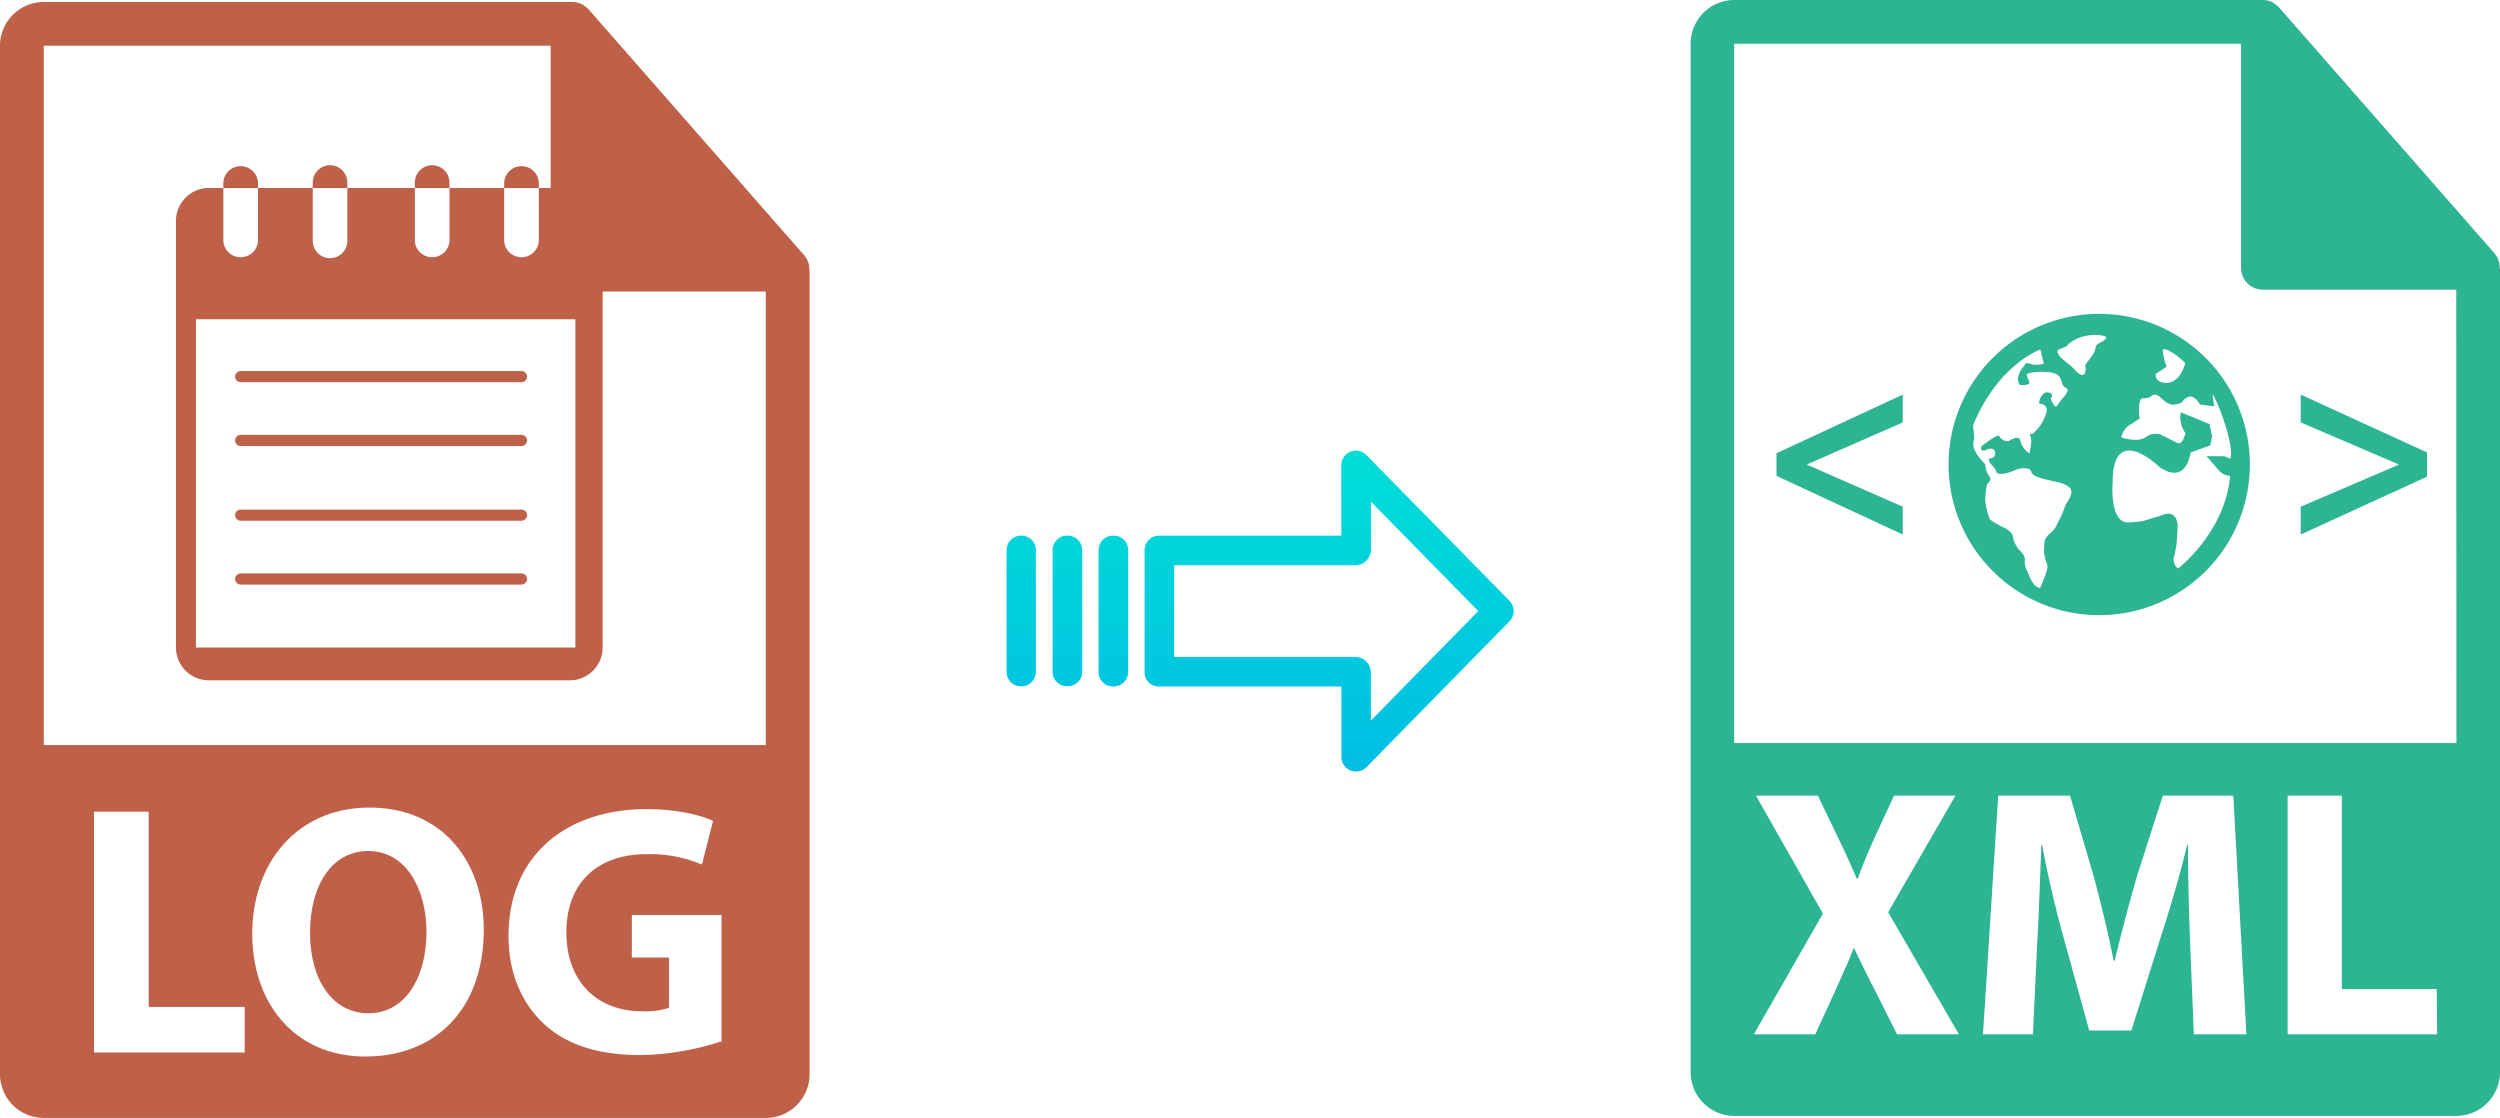 <svg xmlns="http://www.w3.org/2000/svg" xmlns:xlink="http://www.w3.org/1999/xlink" viewBox="0 0 448.06 200.36"><defs><style>.cls-1{fill:#2db493;}.cls-2{fill:url(#linear-gradient);}.cls-3{fill:url(#linear-gradient-2);}.cls-4{fill:url(#linear-gradient-3);}.cls-5{fill:url(#linear-gradient-4);}.cls-6{fill:#bf6149;}</style><linearGradient id="linear-gradient" x1="238.19" y1="135.98" x2="238.19" y2="16.78" gradientTransform="matrix(1, 0, 0, -1, 0, 186.67)" gradientUnits="userSpaceOnUse"><stop offset="0" stop-color="#00efd1"/><stop offset="1" stop-color="#00acea"/></linearGradient><linearGradient id="linear-gradient-2" x1="199.54" y1="135.98" x2="199.54" y2="16.78" xlink:href="#linear-gradient"/><linearGradient id="linear-gradient-3" x1="191.29" y1="135.98" x2="191.29" y2="16.78" xlink:href="#linear-gradient"/><linearGradient id="linear-gradient-4" x1="183.05" y1="135.98" x2="183.05" y2="16.78" xlink:href="#linear-gradient"/></defs><title>log to xml</title><g id="Layer_2" data-name="Layer 2"><g id="Layer_12" data-name="Layer 12"><path class="cls-1" d="M448,47.93a3.85,3.85,0,0,0-.93-2.54l-38.56-44,0,0a3.69,3.69,0,0,0-.78-.65L407.46.5a4,4,0,0,0-.77-.32l-.21-.07a3.89,3.89,0,0,0-.9-.11H310.81A7.85,7.85,0,0,0,303,7.84V192.16a7.85,7.85,0,0,0,7.85,7.84H440.22a7.85,7.85,0,0,0,7.84-7.84V48.36A3.13,3.13,0,0,0,448,47.93ZM340,185.38l-3.88-7.74c-1.59-3-2.6-5.21-3.81-7.68h-.12c-.89,2.47-2,4.69-3.3,7.68l-3.56,7.74h-11l12.38-21.64L314.71,142.6h11.1l3.74,7.81c1.27,2.6,2.22,4.7,3.24,7.11h.13c1-2.73,1.84-4.63,2.92-7.11l3.62-7.81h11l-12.06,20.89,12.69,21.89Zm53.19,0L392.52,169c-.19-5.15-.38-11.37-.38-17.59H392c-1.33,5.46-3.11,11.56-4.76,16.57L382,184.68h-7.56l-4.57-16.56c-1.39-5-2.85-11.11-3.87-16.7h-.13c-.25,5.78-.44,12.38-.76,17.71l-.76,16.25h-8.95l2.73-42.78H371l4.19,14.28c1.33,5,2.66,10.28,3.61,15.3H379c1.21-5,2.67-10.6,4.07-15.36l4.56-14.22h12.63l2.35,42.78Zm43.61,0H410V142.6h9.71v34.66h17Zm3.45-52.21H310.81V7.84h90.84V48a3.92,3.92,0,0,0,3.93,3.92h34.64Z"/><polygon class="cls-1" points="318.39 85.29 341.02 95.8 341.02 90.81 323.91 83.31 323.91 83.21 341.02 75.71 341.02 70.72 318.39 81.23 318.39 85.29"/><polygon class="cls-1" points="412.34 75.71 429.84 83.21 429.84 83.31 412.34 90.81 412.34 95.8 434.98 85.43 434.98 81.09 412.34 70.72 412.34 75.71"/><path class="cls-1" d="M376.23,56.25a27,27,0,1,0,27,27A27,27,0,0,0,376.23,56.25ZM386.38,67l1.94-1.29a9,9,0,0,1-.68-3.1c.47-.23,2.37.77,4,2.46-1.08,4-3.62,3.55-3.62,3.55S386.14,68.54,386.38,67ZM370.1,90.75a18.57,18.57,0,0,1-1.33,3,4.39,4.39,0,0,1-1.33,1.82,4,4,0,0,0-1,1.33l-.12,2a8.75,8.75,0,0,0,.6,2.3c.36.6-1.3,4.2-1.3,4.2-1.05-.2-1.63-1.42-2-2.38s-.84-1.49-.72-2.57-.94-1.67-1.3-2.27a5,5,0,0,1-.85-2.06c0-.6-1.32-1.45-1.32-1.45a14.22,14.22,0,0,1-2.79-1.57,12.36,12.36,0,0,1-.84-3.39,13,13,0,0,1,.36-3s1-.73.36-1.33a4.3,4.3,0,0,1-.72-2.18l-1.09-1.2a7.5,7.5,0,0,1-1-1.82,3.5,3.5,0,0,1,.12-1.57,15,15,0,0,0-.24-2.3c4.52-11.07,12.09-13.66,12.09-13.66l.61,2.54a4.72,4.72,0,0,1-2.05.12,4,4,0,0,0-1.1-.24l-1,1.33a11.72,11.72,0,0,0-.49,1.33A2.27,2.27,0,0,0,362,69s1.69.12,1.69-.36a1.09,1.09,0,0,0-.23-.73l-.25-.85s1.1-.6,4-.36,1.82,2.29,3,2.78-1,2.18-1.46,3.14-1.2-1.21-1.2-1.21.72-.83-.48-1.08-2,2.17-1.4,2.05a1.15,1.15,0,0,1,1.15,1.26,6.27,6.27,0,0,1-.73,1.88,7,7,0,0,1-1.91,2.32s-.62-.38-.26.35-.12,2.41-.12,2.9-1.46-.85-1.69-2.06-1.66-.15-2.15,0a1.57,1.57,0,0,1-1.6-.81c-.24-.61-2.42,1.2-3,1.56s-.36,1.34.61.85,1.81-.12,1.57.86-1.2.36-1.09,1,1.09,1.21,1.33,2.06,2.54.12,3.27-.25,2.78-.72,3,.25,2.54,1.32,3.38,1.56,2.55.36,3.52,1.33S370.23,90.15,370.1,90.75Zm5.44-28.29c-.12,1.21-2.05,2.78-1.81,3.27s0,2.55-1.69.73-3.39-2.42-3.26-3.64c0-.24,1.75-.62,1.77-1,2.57-2.39,6.66-1.9,7-1.33C376.79,61.65,375.67,61.25,375.54,62.46Zm21,8.12c1.64,2.8,4,10.28,3.15,11.62l-1-.44h-3.23L397.43,84a2.92,2.92,0,0,0,2.26,1.29c-.88,10.11-9.32,16.6-9.32,16.6a2,2,0,0,1-.64-2.41l.36-1.94.21-3.26s0-3.38-3.23-1.78c-3.46.89-2,.89-5.52,1.13s-2.92-7.15-2.92-7.15c0-11.06,8.48-2.71,8.48-2.71,4.84,3.22,5.49-2.67,5.49-2.67l3.54-1.29.32-1.61L396,76l-5.15-2.12a4.81,4.81,0,0,0,.82,3.73s-.44,2.34-1.52,1.73l-3-1.5a3,3,0,0,0-2.61.54c-1.62,1-4.35,0-4.35,0a3.49,3.49,0,0,1,1.92-2.46l1.38-.92a7.7,7.7,0,0,1,0-2.94c.31-1.29.88-.16,2.17-1.13s2.18,1.89,4.11,1.57,1-.64,2.26-1.29,2.26,1.29,2.26,1.29l2.57.32A16.42,16.42,0,0,1,396.55,70.58Z"/></g><g id="Layer_3" data-name="Layer 3"><path class="cls-2" d="M244.89,81.56a2.62,2.62,0,0,0-4.5,1.85V96h-32.6a2.59,2.59,0,0,0-2.65,2.54v0l0,22a2.47,2.47,0,0,0,.78,1.79,2.56,2.56,0,0,0,1.87.7h32.62v12.59a2.64,2.64,0,0,0,1.63,2.46,2.57,2.57,0,0,0,1,.19,2.6,2.6,0,0,0,1.88-.79l25.6-26.11a2.65,2.65,0,0,0,0-3.71Zm.8,47.59v-8.63a2.8,2.8,0,0,0-2.7-2.78H210.43V101.31H243a2.8,2.8,0,0,0,2.7-2.78V89.9l19.24,19.62Z"/><path class="cls-3" d="M199.54,96h0a2.6,2.6,0,0,0-2.65,2.54v21.93a2.57,2.57,0,0,0,2.58,2.56h.07a2.6,2.6,0,0,0,2.65-2.54V98.57A2.56,2.56,0,0,0,199.61,96Z"/><path class="cls-4" d="M191.3,96h0a2.59,2.59,0,0,0-2.65,2.54v0l0,21.89a2.58,2.58,0,0,0,2.59,2.56h.06a2.59,2.59,0,0,0,2.65-2.54v0l0-21.89A2.58,2.58,0,0,0,191.37,96Z"/><path class="cls-5" d="M183.05,96h0a2.6,2.6,0,0,0-2.65,2.54v21.93A2.57,2.57,0,0,0,183,123H183a2.6,2.6,0,0,0,2.65-2.54V98.57A2.56,2.56,0,0,0,183.12,96Z"/><path class="cls-6" d="M66,152.52c-6.6,0-10.44,6.27-10.44,14.66s4,14.42,10.5,14.42,10.38-6.28,10.38-14.67C76.4,159.18,72.69,152.52,66,152.52Z"/><path class="cls-6" d="M145.06,48.29a3.85,3.85,0,0,0-.93-2.54l-38.57-44s0,0,0,0a4.35,4.35,0,0,0-.77-.65L104.5.87a4,4,0,0,0-.77-.33l-.21-.07a4,4,0,0,0-.9-.11H7.84A7.85,7.85,0,0,0,0,8.2V192.52a7.85,7.85,0,0,0,7.84,7.84H137.25a7.85,7.85,0,0,0,7.85-7.84V48.73C145.1,48.58,145.07,48.44,145.06,48.29ZM43.85,188.64h-27V145.47h9.8v35H43.85Zm21.66.71c-12.81,0-20.3-9.67-20.3-22,0-12.94,8.26-22.61,21-22.61,13.26,0,20.49,9.92,20.49,21.84C86.71,180.76,78.13,189.35,65.51,189.35Zm63.68-2.69a48.47,48.47,0,0,1-14.41,2.43c-7.88,0-13.58-2-17.55-5.83s-6.15-9.35-6.09-15.69c.07-14.35,10.5-22.55,24.66-22.55,5.58,0,9.87,1.09,12,2.11l-2,7.82a23.8,23.8,0,0,0-10-1.86c-8.14,0-14.29,4.61-14.29,14,0,8.91,5.58,14.16,13.58,14.16a13,13,0,0,0,4.81-.64v-9h-6.66v-7.62h16.07v22.74ZM7.84,133.53V8.2H98.69V48.33a3.92,3.92,0,0,0,3.93,3.92h34.63v81.28Z"/><path class="cls-6" d="M102.12,33.69H96.57v9.48a3.11,3.11,0,0,1-6.21,0V33.69h-9.8v9.48a3.11,3.11,0,0,1-6.21,0V33.69H62.25v9.48a3.1,3.1,0,0,1-6.2,0V33.69H46.24v9.48a3.11,3.11,0,0,1-6.21,0V33.69H37.42a5.88,5.88,0,0,0-5.88,5.88v76.48a5.88,5.88,0,0,0,5.88,5.88h64.71a5.88,5.88,0,0,0,5.88-5.88V39.57A5.89,5.89,0,0,0,102.12,33.69Zm1,82.36h-68V57.22h68v58.83Z"/><path class="cls-6" d="M46.24,32.71a3.11,3.11,0,0,0-6.21,0v1h6.21v-1Z"/><path class="cls-6" d="M62.25,32.71a3.1,3.1,0,0,0-6.2,0v1h6.21v-1Z"/><path class="cls-6" d="M80.55,32.71a3.1,3.1,0,1,0-6.2,0v1h6.21v-1Z"/><path class="cls-6" d="M96.57,32.71a3.11,3.11,0,0,0-6.21,0v1h6.21v-1Z"/><path class="cls-6" d="M43.14,68.5H93.46a1,1,0,1,0,0-2H43.14a1,1,0,0,0,0,2Z"/><path class="cls-6" d="M43.14,79.94H93.46a1,1,0,1,0,0-2H43.14a1,1,0,0,0,0,2Z"/><path class="cls-6" d="M43.14,93.33H93.46a1,1,0,1,0,0-2H43.14a1,1,0,0,0,0,2Z"/><path class="cls-6" d="M43.14,104.77H93.46a1,1,0,1,0,0-2H43.14a1,1,0,1,0,0,2Z"/></g></g></svg>